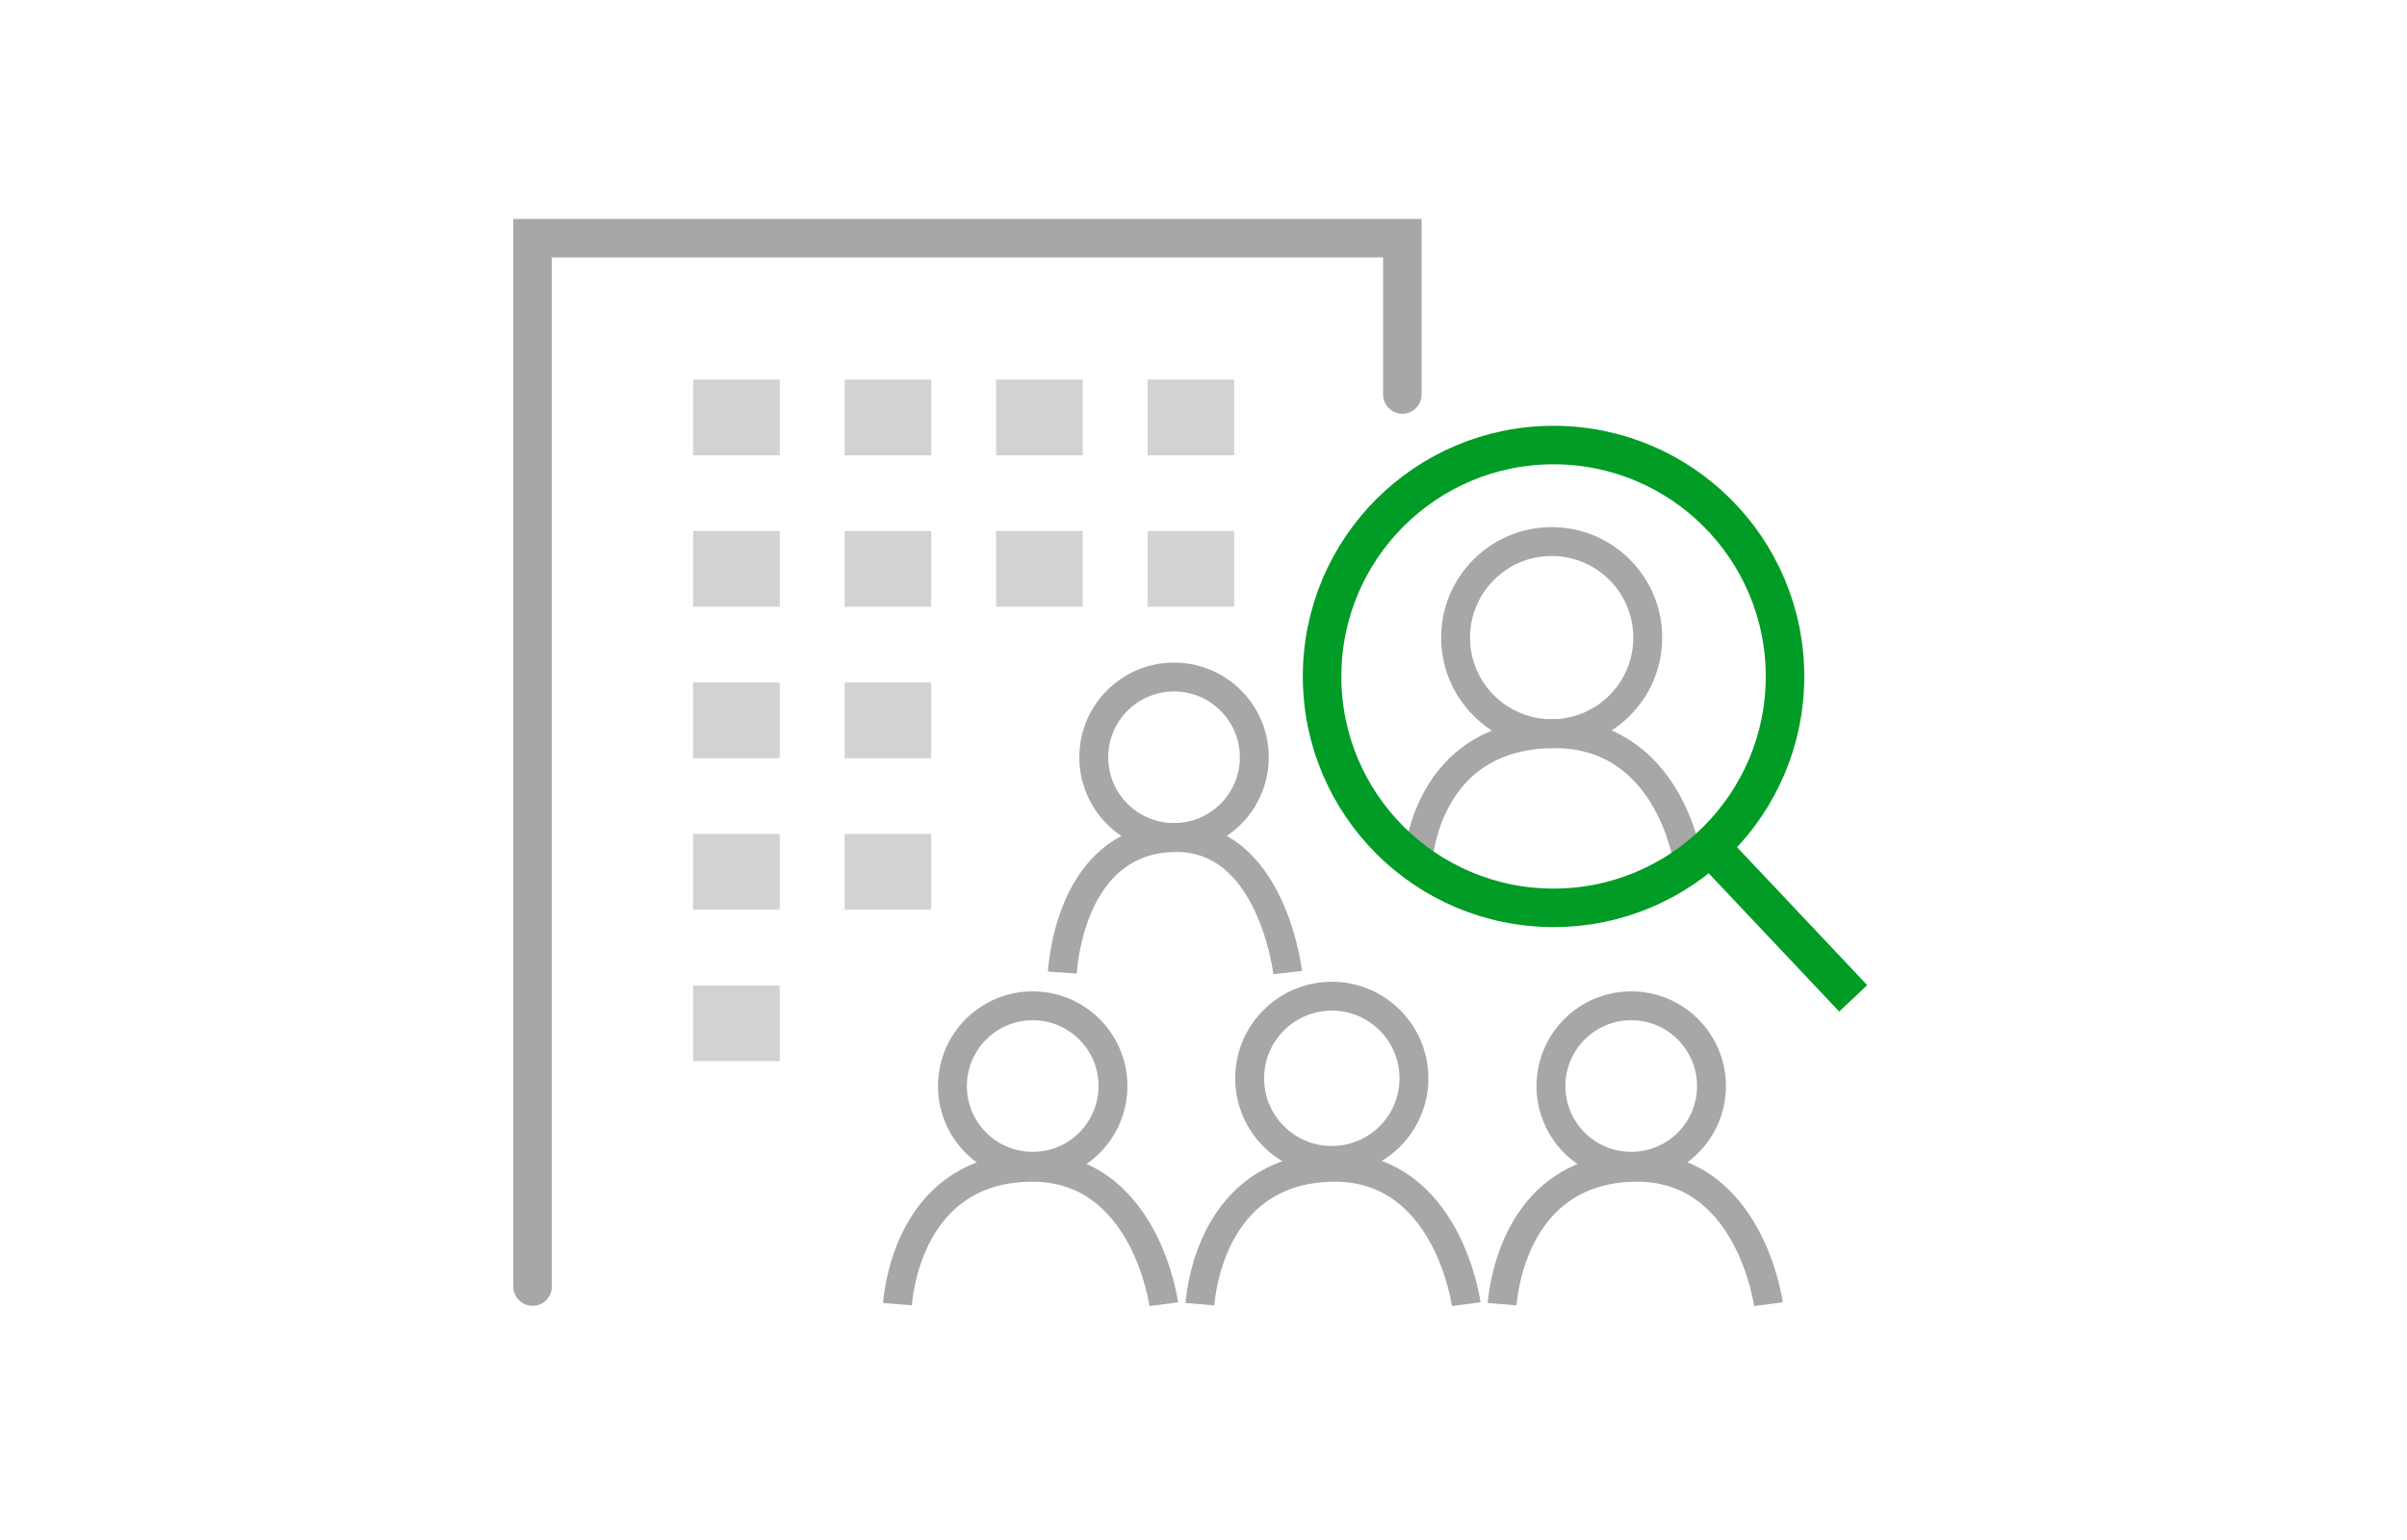<svg xmlns="http://www.w3.org/2000/svg" width="250" height="160" viewBox="0 0 250 160">
  <defs>
    <style>
      .cls-1, .cls-3 {
        fill: none;
      }

      .cls-2, .cls-4, .cls-6 {
        fill: none;
      }

      .cls-2, .cls-3, .cls-4 {
        stroke: #a5a8a7;
      }

      .cls-2, .cls-3, .cls-6 {
        stroke-miterlimit: 10;
      }

      .cls-2, .cls-3 {
        stroke-width: 3px;
      }

      .cls-4 {
        stroke-linecap: round;
      }

      .cls-4, .cls-6 {
        stroke-width: 4px;
      }

      .cls-5 {
        fill: #d1d2d1;
      }

      .cls-6 {
        stroke: #009c25;
      }
    </style>
  </defs>
  <g id="hr_strategy_01" transform="translate(-67.459 -19)">
    <rect id="長方形_1360" data-name="長方形 1360" class="cls-1" width="250" height="160" transform="translate(67.459 19)"/>
    <g id="icon" transform="translate(-381.921 -625.455)">
      <path id="パス_478" data-name="パス 478" class="cls-2" d="M213.7,674.052c.181-2.536,1.623-13.776,11.568-14.03,10.211-.26,11.838,14.03,11.838,14.03" transform="translate(346.018 71.45)"/>
      <ellipse id="楕円形_69" data-name="楕円形 69" class="cls-3" cx="8.337" cy="8.337" rx="8.337" ry="8.337" transform="translate(562.983 714.795)"/>
      <path id="パス_480" data-name="パス 480" class="cls-4" d="M378.39,819.512V710.594h90.34v16.239" transform="translate(126.305 -41.39)"/>
      <rect id="長方形_1515" data-name="長方形 1515" class="cls-5" width="8.992" height="7.868" transform="translate(537.107 683.891)"/>
      <rect id="長方形_1516" data-name="長方形 1516" class="cls-5" width="8.992" height="7.868" transform="translate(568.579 683.891)"/>
      <rect id="長方形_1517" data-name="長方形 1517" class="cls-5" width="8.992" height="7.868" transform="translate(537.107 699.627)"/>
      <rect id="長方形_1518" data-name="長方形 1518" class="cls-5" width="8.992" height="7.868" transform="translate(568.579 699.627)"/>
      <rect id="長方形_1519" data-name="長方形 1519" class="cls-5" width="8.992" height="7.868" transform="translate(537.107 731.099)"/>
      <rect id="長方形_1520" data-name="長方形 1520" class="cls-5" width="8.992" height="7.868" transform="translate(537.107 715.363)"/>
      <ellipse id="楕円形_71" data-name="楕円形 71" class="cls-3" cx="8.337" cy="8.337" rx="8.337" ry="8.337" transform="translate(548.303 748.955)"/>
      <ellipse id="楕円形_72" data-name="楕円形 72" class="cls-3" cx="8.337" cy="8.337" rx="8.337" ry="8.337" transform="translate(610.467 748.955)"/>
      <ellipse id="楕円形_73" data-name="楕円形 73" class="cls-2" cx="8.531" cy="8.531" rx="8.531" ry="8.531" transform="translate(579.175 747.955)"/>
      <path id="パス_483" data-name="パス 483" class="cls-2" d="M213.7,674.245c.214-2.57,1.918-13.966,13.671-14.223,12.066-.264,13.989,14.223,13.989,14.223" transform="translate(360.308 105.709)"/>
      <path id="パス_484" data-name="パス 484" class="cls-2" d="M213.7,674.245c.214-2.57,1.918-13.966,13.671-14.223,12.066-.264,13.989,14.223,13.989,14.223" transform="translate(328.893 105.709)"/>
      <path id="パス_485" data-name="パス 485" class="cls-2" d="M213.7,674.245c.214-2.57,1.918-13.966,13.671-14.223,12.066-.264,13.989,14.223,13.989,14.223" transform="translate(391.696 105.709)"/>
      <rect id="長方形_1521" data-name="長方形 1521" class="cls-5" width="8.992" height="7.868" transform="translate(521.371 683.891)"/>
      <rect id="長方形_1522" data-name="長方形 1522" class="cls-5" width="8.992" height="7.868" transform="translate(521.371 699.627)"/>
      <rect id="長方形_1523" data-name="長方形 1523" class="cls-5" width="8.992" height="7.868" transform="translate(521.371 731.099)"/>
      <rect id="長方形_1524" data-name="長方形 1524" class="cls-5" width="8.992" height="7.868" transform="translate(552.843 683.891)"/>
      <rect id="長方形_1525" data-name="長方形 1525" class="cls-5" width="8.992" height="7.868" transform="translate(552.843 699.627)"/>
      <rect id="長方形_1526" data-name="長方形 1526" class="cls-5" width="8.992" height="7.868" transform="translate(521.371 715.363)"/>
      <rect id="長方形_1528" data-name="長方形 1528" class="cls-5" width="8.992" height="7.868" transform="translate(521.371 746.836)"/>
      <ellipse id="楕円形_143" data-name="楕円形 143" class="cls-2" cx="9.979" cy="9.979" rx="9.979" ry="9.979" transform="translate(600.564 700.722)"/>
      <path id="パス_829" data-name="パス 829" class="cls-2" d="M213.7,673.19c.216-2.38,1.943-12.93,13.846-13.167,12.221-.244,14.169,13.167,14.169,13.167" transform="translate(382.957 60.661)"/>
      <circle id="楕円形_142" data-name="楕円形 142" class="cls-6" cx="24.041" cy="24.041" r="24.041" transform="translate(586.696 690.694)"/>
      <line id="線_390" data-name="線 390" class="cls-6" x1="15.441" y1="16.365" transform="translate(626.421 731.815)"/>
    </g>
  </g>
</svg>
